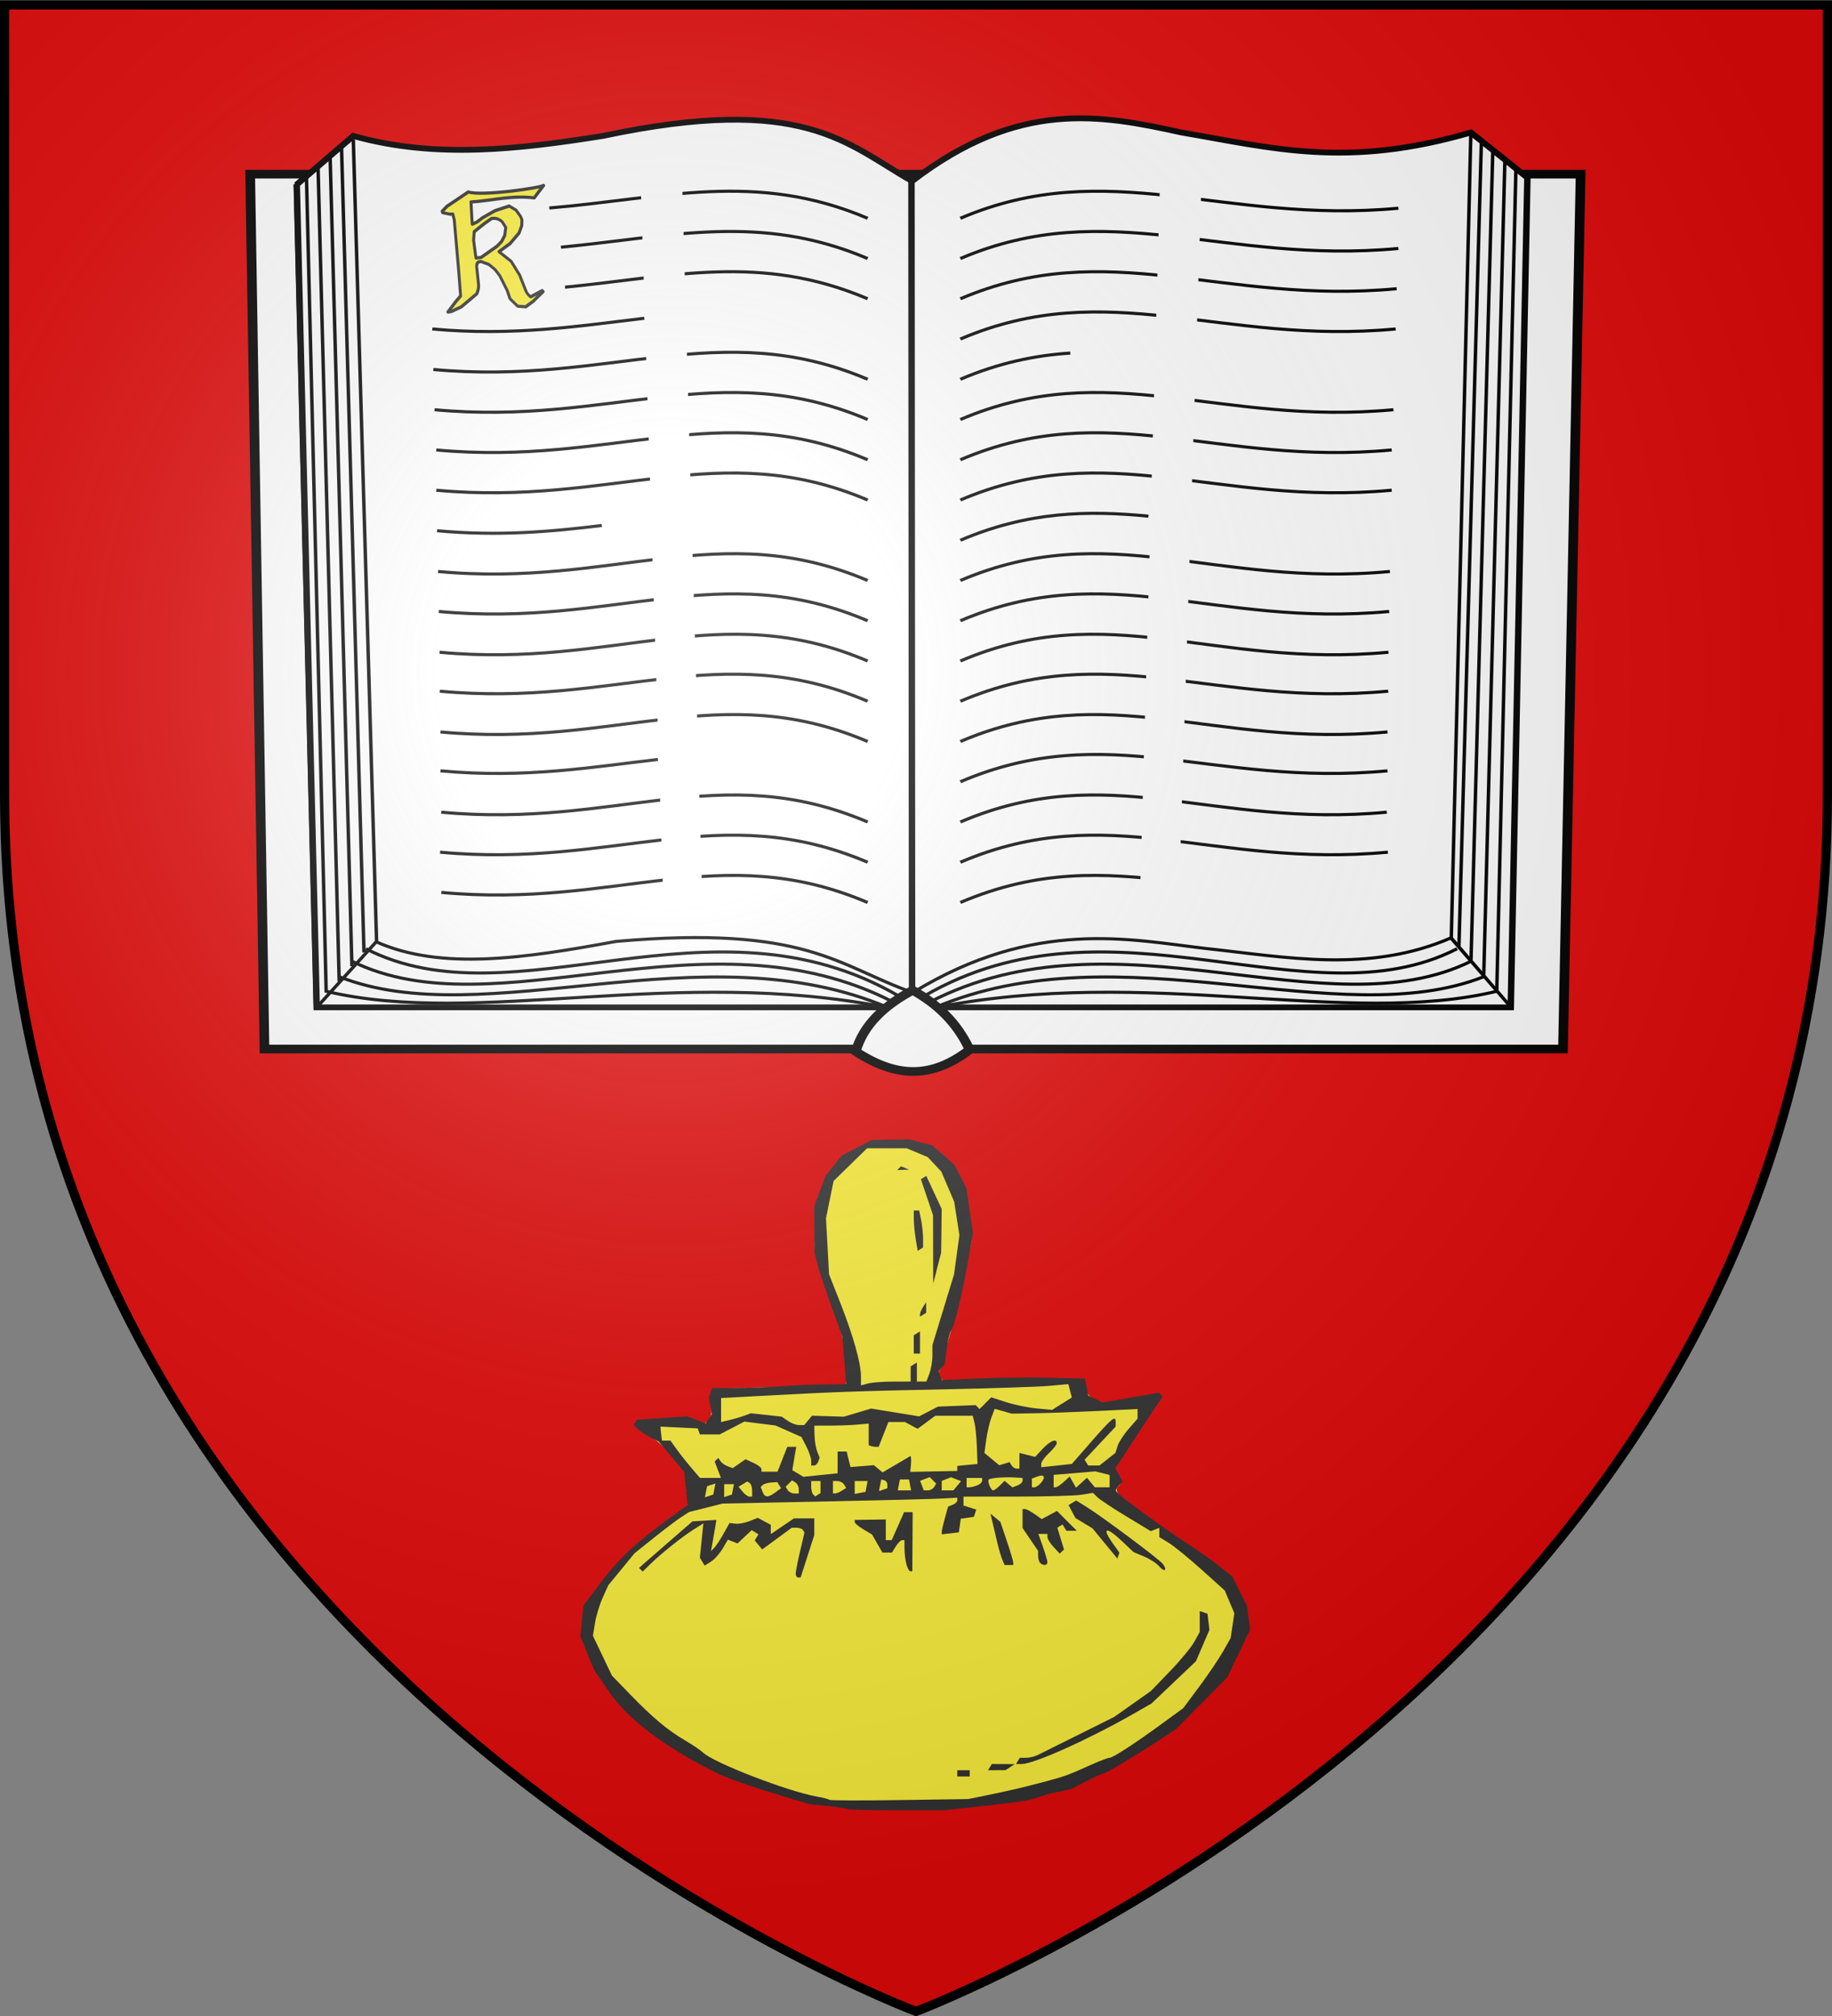 <?xml version="1.0" encoding="UTF-8" standalone="no"?>
<svg
   xmlns:dc="http://purl.org/dc/elements/1.1/"
   xmlns:cc="http://creativecommons.org/ns#"
   xmlns:rdf="http://www.w3.org/1999/02/22-rdf-syntax-ns#"
   xmlns:svg="http://www.w3.org/2000/svg"
   xmlns="http://www.w3.org/2000/svg"
   xmlns:xlink="http://www.w3.org/1999/xlink"
   xmlns:sodipodi="http://sodipodi.sourceforge.net/DTD/sodipodi-0.dtd"
   xmlns:inkscape="http://www.inkscape.org/namespaces/inkscape"
   width="600"
   height="660"
   viewBox="-300 -300 600 660"
   id="svg2"
   version="1.1"
   inkscape:version="0.48.4 r9939"
   sodipodi:docname="Blason_ville_fr_Kirchheim (Bas-Rhin).svg">
  <rect x="-300" y="-300" width="600" height="660" fill="#808080" stroke="none"/>
  <sodipodi:namedview
     pagecolor="#ffffff"
     bordercolor="#666666"
     borderopacity="1"
     objecttolerance="10"
     gridtolerance="10"
     guidetolerance="10"
     inkscape:pageopacity="0"
     inkscape:pageshadow="2"
     inkscape:window-width="1360"
     inkscape:window-height="736"
     id="namedview27"
     showgrid="false"
     inkscape:snap-grids="true"
     inkscape:zoom="0.79090909"
     inkscape:cx="300"
     inkscape:cy="330"
     inkscape:window-x="1436"
     inkscape:window-y="-4"
     inkscape:window-maximized="1"
     inkscape:current-layer="layer3" />
  <defs
     id="defs4">
    <radialGradient
       id="Gradient1"
       gradientUnits="userSpaceOnUse"
       cx="-80"
       cy="-80"
       r="405">
      <stop
         style="stop-color:#fff;stop-opacity:0.31"
         offset="0"
         id="stop7" />
      <stop
         style="stop-color:#fff;stop-opacity:0.25"
         offset="0.19"
         id="stop9" />
      <stop
         style="stop-color:#6b6b6b;stop-opacity:0.125"
         offset="0.6"
         id="stop11" />
      <stop
         style="stop-color:#000;stop-opacity:0.125"
         offset="1"
         id="stop13" />
    </radialGradient>
    <clipPath
       id="shield_cut">
      <path
         id="shield"
         d="M-298.5,-298.5 h597 v258.5 C 298.5,246.2 0,358.39 0,358.39 0,358.39 -298.5,246.2 -298.5,-40z" />
    </clipPath>
  </defs>
  <g
     id="layer4"
     inkscape:label="Fond écu"
     inkscape:groupmode="layer"
     sodipodi:insensitive="true">
    <use
       xlink:href="#shield"
       id="use18"
       style="fill:#e20909"
       x="0"
       y="0"
       width="600"
       height="660" />
  </g>
  <g
     id="layer3"
     inkscape:label="Meubles"
     inkscape:groupmode="layer"
     sodipodi:insensitive="true">
    <g
       id="g4139"
       transform="matrix(1.268,0,0,1.137,788.449,-123.67)">
      <path
         inkscape:connector-curvature="0"
         d="m -793.779,-104.94 343.635,0 -4.551,251.91 -335.391,0 -3.693,-251.91 z"
         id="path5274"
         style="fill:#ffffff;fill-opacity:1;fill-rule:evenodd;stroke:#000000;stroke-width:2.499;stroke-linecap:butt;stroke-linejoin:miter;stroke-miterlimit:4.092;stroke-opacity:1;stroke-dasharray:none" />
      <path
         inkscape:connector-curvature="0"
         d="m -782.109,-101.992 5.154,236.916 308.413,0 4.295,-238.915 -14.604,-12.995 c -32.061,10.397 -50.95,4.528 -74.741,0 -20.9,-5.126 -41.962,-9.565 -69.586,13.995 -16.915,-10.691 -27.878,-25.279 -79.895,-12.995 -21.477,3.773 -42.954,6.709 -64.432,0 l -14.604,13.995 0,0 z"
         id="path5388"
         style="fill:#fec3ac;fill-opacity:1;fill-rule:evenodd;stroke:#000000;stroke-width:0.891;stroke-linecap:butt;stroke-linejoin:miter;stroke-miterlimit:4.092;stroke-opacity:1;stroke-dasharray:none;display:inline" />
      <path
         inkscape:connector-curvature="0"
         d="m -781.751,-101.941 5.154,236.916 308.413,0 4.295,-238.915 -14.604,-12.995 c -32.061,10.397 -50.95,4.528 -74.741,0 -20.9,-5.126 -41.962,-9.565 -69.586,13.995 -16.915,-10.691 -27.878,-25.279 -79.895,-12.995 -21.477,3.773 -42.954,6.709 -64.432,0 l -14.604,13.995 0,0 z"
         id="path5276"
         style="fill:#ffffff;stroke:#000000;stroke-width:1.666;stroke-linecap:butt;stroke-linejoin:miter;stroke-miterlimit:4.092;stroke-opacity:1;stroke-dasharray:none" />
      <path
         inkscape:connector-curvature="0"
         d="m -767.147,-114.936 6.014,230.918 -15.463,18.993 15.372,-18.876 c 16.778,8.336 38.362,4.746 61.946,-0.117 49.345,-4.798 57.217,7.11 76.66,14.739 31.481,-21.525 56.409,-15.204 75.399,-12.74 21.191,2.553 42.382,7.219 63.573,-2.999 l 15.473,19.887 -15.373,-19.876 5.054,-231.929"
         id="path5278"
         style="fill:none;stroke:#000000;stroke-width:0.891;stroke-linecap:butt;stroke-linejoin:miter;stroke-miterlimit:4.092;stroke-opacity:1;stroke-dasharray:none" />
      <path
         inkscape:connector-curvature="0"
         sodipodi:nodetypes="cc"
         d="m -622.82,129.976 -0.156,-233.468"
         id="path5280"
         style="fill:none;stroke:#000000;stroke-width:1.666;stroke-linecap:butt;stroke-linejoin:miter;stroke-miterlimit:4.092;stroke-opacity:1;stroke-dasharray:none" />
      <path
         style="fill:none;stroke:#000000;stroke-width:0.891;stroke-linecap:butt;stroke-linejoin:miter;stroke-miterlimit:4.092;stroke-opacity:1;stroke-dasharray:none"
         id="path5284"
         d="m -619.702,131.718 c 48.616,-31.524 99.222,8.363 137.658,-13.628"
         inkscape:connector-curvature="0" />
      <path
         style="fill:none;stroke:#000000;stroke-width:0.891;stroke-linecap:butt;stroke-linejoin:miter;stroke-miterlimit:4.092;stroke-opacity:1;stroke-dasharray:none"
         id="path5286"
         d="m -618.359,133.505 c 48.424,-27.949 102.486,8.81 139.962,-11.84"
         inkscape:connector-curvature="0" />
      <path
         style="fill:none;stroke:#000000;stroke-width:0.891;stroke-linecap:butt;stroke-linejoin:miter;stroke-miterlimit:4.092;stroke-opacity:1;stroke-dasharray:none"
         id="path5288"
         d="m -475.133,126.133 c -37.668,16.629 -93.842,-13.875 -141.882,8.936 55.046,-12.202 106.208,5.688 145.214,-4.727 l 4.947,-236.923"
         inkscape:connector-curvature="0" />
      <path
         style="fill:none;stroke:#000000;stroke-width:0.891;stroke-linecap:butt;stroke-linejoin:miter;stroke-miterlimit:4.092;stroke-opacity:1;stroke-dasharray:none"
         id="path5290"
         d="m -475.159,125.678 5.462,-234.789"
         inkscape:connector-curvature="0" />
      <path
         style="fill:none;stroke:#000000;stroke-width:0.891;stroke-linecap:butt;stroke-linejoin:miter;stroke-miterlimit:4.092;stroke-opacity:1;stroke-dasharray:none"
         id="path5292"
         d="m -478.447,121.333 5.63,-233.232"
         inkscape:connector-curvature="0" />
      <path
         style="fill:none;stroke:#000000;stroke-width:0.891;stroke-linecap:butt;stroke-linejoin:miter;stroke-miterlimit:4.092;stroke-opacity:1;stroke-dasharray:none"
         id="path5294"
         d="m -481.569,117.376 5.797,-231.74"
         inkscape:connector-curvature="0" />
      <path
         style="fill:none;stroke:#000000;stroke-width:0.891;stroke-linecap:butt;stroke-linejoin:miter;stroke-miterlimit:4.092;stroke-opacity:1;stroke-dasharray:none"
         id="path5296"
         d="m -626.248,131.718 c -48.616,-31.524 -99.222,8.363 -137.658,-13.628"
         inkscape:connector-curvature="0" />
      <path
         style="fill:none;stroke:#000000;stroke-width:0.891;stroke-linecap:butt;stroke-linejoin:miter;stroke-miterlimit:4.092;stroke-opacity:1;stroke-dasharray:none"
         id="path5298"
         d="m -627.592,133.505 c -48.424,-27.949 -102.486,8.81 -139.962,-11.84"
         inkscape:connector-curvature="0" />
      <path
         style="fill:none;stroke:#000000;stroke-width:0.891;stroke-linecap:butt;stroke-linejoin:miter;stroke-miterlimit:4.092;stroke-opacity:1;stroke-dasharray:none"
         id="path5300"
         d="m -770.817,126.133 c 37.668,16.629 93.842,-13.875 141.882,8.936 -55.046,-12.202 -106.208,5.688 -145.214,-4.727 l -5.097,-234.711"
         inkscape:connector-curvature="0" />
      <path
         style="fill:none;stroke:#000000;stroke-width:0.891;stroke-linecap:butt;stroke-linejoin:miter;stroke-miterlimit:4.092;stroke-opacity:1;stroke-dasharray:none"
         id="path5302"
         d="m -770.792,127.456 -5.462,-234.789"
         inkscape:connector-curvature="0" />
      <path
         style="fill:none;stroke:#000000;stroke-width:0.891;stroke-linecap:butt;stroke-linejoin:miter;stroke-miterlimit:4.092;stroke-opacity:1;stroke-dasharray:none"
         id="path5304"
         d="m -767.503,123.111 -5.63,-233.232"
         inkscape:connector-curvature="0" />
      <path
         style="fill:none;stroke:#000000;stroke-width:0.891;stroke-linecap:butt;stroke-linejoin:miter;stroke-miterlimit:4.092;stroke-opacity:1;stroke-dasharray:none"
         id="path5306"
         d="m -764.382,119.155 -5.797,-231.74"
         inkscape:connector-curvature="0" />
      <path
         sodipodi:nodetypes="cc"
         style="fill:none;stroke:#000000;stroke-width:0.891;stroke-linecap:butt;stroke-linejoin:miter;stroke-miterlimit:4.092;stroke-opacity:1;stroke-dasharray:none"
         id="path5308"
         d="m -716.519,-95.196 c 29.497,-2.74 53.33,-10.766 82.22,2.967"
         inkscape:connector-curvature="0" />
      <path
         style="fill:none;stroke:#000000;stroke-width:0.891;stroke-linecap:butt;stroke-linejoin:miter;stroke-miterlimit:4.092;stroke-opacity:1;stroke-dasharray:none"
         id="path5310"
         d="m -744.405,101.876 c 45.462,4.707 71.827,-15.297 110.106,2.899"
         inkscape:connector-curvature="0" />
      <path
         sodipodi:nodetypes="cc"
         style="fill:none;stroke:#000000;stroke-width:0.891;stroke-linecap:butt;stroke-linejoin:miter;stroke-miterlimit:4.092;stroke-opacity:1;stroke-dasharray:none"
         id="path5312"
         d="m -746.732,-60.363 c 20.953,2.169 38.343,-0.91 54.752,-3.08"
         inkscape:connector-curvature="0" />
      <path
         style="fill:none;stroke:#000000;stroke-width:0.891;stroke-linecap:butt;stroke-linejoin:miter;stroke-miterlimit:4.092;stroke-opacity:1;stroke-dasharray:none"
         id="path5318"
         d="m -746.475,-48.7 c 45.462,4.707 73.897,-15.372 112.177,2.825"
         inkscape:connector-curvature="0" />
      <path
         style="fill:none;stroke:#000000;stroke-width:0.891;stroke-linecap:butt;stroke-linejoin:miter;stroke-miterlimit:4.092;stroke-opacity:1;stroke-dasharray:none"
         id="path5320"
         d="m -746.153,-37.111 c 45.462,4.707 73.576,-15.372 111.855,2.825"
         inkscape:connector-curvature="0" />
      <path
         style="fill:none;stroke:#000000;stroke-width:0.891;stroke-linecap:butt;stroke-linejoin:miter;stroke-miterlimit:4.092;stroke-opacity:1;stroke-dasharray:none"
         id="path5322"
         d="m -744.797,43.933 c 45.462,4.707 72.219,-15.297 110.499,2.899"
         inkscape:connector-curvature="0" />
      <path
         style="fill:none;stroke:#000000;stroke-width:0.891;stroke-linecap:butt;stroke-linejoin:miter;stroke-miterlimit:4.092;stroke-opacity:1;stroke-dasharray:none"
         id="path5324"
         d="m -744.618,55.671 c 45.462,4.707 72.041,-15.446 110.32,2.75"
         inkscape:connector-curvature="0" />
      <path
         sodipodi:nodetypes="cc"
         style="fill:none;stroke:#000000;stroke-width:0.891;stroke-linecap:butt;stroke-linejoin:miter;stroke-miterlimit:4.092;stroke-opacity:1;stroke-dasharray:none"
         id="path5326"
         d="m -744.626,66.869 c 21.982,2.276 39.551,-1.169 56.163,-3.278"
         inkscape:connector-curvature="0" />
      <path
         style="fill:none;stroke:#000000;stroke-width:0.891;stroke-linecap:butt;stroke-linejoin:miter;stroke-miterlimit:4.092;stroke-opacity:1;stroke-dasharray:none"
         id="path5328"
         d="m -744.433,78.773 c 45.462,4.707 71.855,-15.372 110.135,2.825"
         inkscape:connector-curvature="0" />
      <path
         style="fill:none;stroke:#000000;stroke-width:0.891;stroke-linecap:butt;stroke-linejoin:miter;stroke-miterlimit:4.092;stroke-opacity:1;stroke-dasharray:none"
         id="path5330"
         d="m -744.726,90.287 c 45.462,4.707 72.148,-15.297 110.428,2.899"
         inkscape:connector-curvature="0" />
      <path
         style="fill:none;stroke:#000000;stroke-width:0.891;stroke-linecap:butt;stroke-linejoin:miter;stroke-miterlimit:4.092;stroke-opacity:1;stroke-dasharray:none"
         id="path5332"
         d="m -745.703,-25.523 c 45.462,4.707 73.126,-15.372 111.405,2.825"
         inkscape:connector-curvature="0" />
      <path
         style="fill:none;stroke:#000000;stroke-width:0.891;stroke-linecap:butt;stroke-linejoin:miter;stroke-miterlimit:4.092;stroke-opacity:1;stroke-dasharray:none"
         id="path5334"
         d="m -745.703,-13.934 c 45.462,4.707 73.126,-15.372 111.405,2.825"
         inkscape:connector-curvature="0" />
      <path
         style="fill:none;stroke:#000000;stroke-width:0.891;stroke-linecap:butt;stroke-linejoin:miter;stroke-miterlimit:4.092;stroke-opacity:1;stroke-dasharray:none"
         id="path5336"
         d="m -745.511,-2.271 c 15.992,1.656 29.759,0.235 42.552,-1.51"
         inkscape:connector-curvature="0" />
      <path
         style="fill:none;stroke:#000000;stroke-width:0.891;stroke-linecap:butt;stroke-linejoin:miter;stroke-miterlimit:4.092;stroke-opacity:1;stroke-dasharray:none"
         id="path5338"
         d="m -745.254,9.467 c 45.462,4.707 72.676,-15.596 110.955,2.6"
         inkscape:connector-curvature="0" />
      <path
         style="fill:none;stroke:#000000;stroke-width:0.891;stroke-linecap:butt;stroke-linejoin:miter;stroke-miterlimit:4.092;stroke-opacity:1;stroke-dasharray:none"
         id="path5340"
         d="m -745.061,20.981 c 45.462,4.707 72.483,-15.521 110.762,2.675"
         inkscape:connector-curvature="0" />
      <path
         style="fill:none;stroke:#000000;stroke-width:0.891;stroke-linecap:butt;stroke-linejoin:miter;stroke-miterlimit:4.092;stroke-opacity:1;stroke-dasharray:none"
         id="path5342"
         d="m -744.868,32.719 c 45.462,4.707 72.29,-15.671 110.57,2.525"
         inkscape:connector-curvature="0" />
      <path
         sodipodi:nodetypes="cc"
         style="fill:none;stroke:#000000;stroke-width:0.891;stroke-linecap:butt;stroke-linejoin:miter;stroke-miterlimit:4.092;stroke-opacity:1;stroke-dasharray:none"
         id="path5729"
         d="m -712.457,-72.392 c 27.686,-3.005 50.484,-9.815 78.159,3.34"
         inkscape:connector-curvature="0" />
      <path
         sodipodi:nodetypes="cc"
         style="fill:none;stroke:#000000;stroke-width:0.891;stroke-linecap:butt;stroke-linejoin:miter;stroke-miterlimit:4.092;stroke-opacity:1;stroke-dasharray:none"
         id="path5731"
         d="m -713.511,-83.906 c 28.126,-2.965 51.311,-9.997 79.213,3.266"
         inkscape:connector-curvature="0" />
      <path
         style="fill:none;stroke:#000000;stroke-width:0.891;stroke-linecap:butt;stroke-linejoin:miter;stroke-miterlimit:4.092;stroke-opacity:1;stroke-dasharray:none"
         id="path5733"
         d="m -497.206,-95.128 c -45.462,4.707 -74.861,-15.297 -113.141,2.899"
         inkscape:connector-curvature="0" />
      <path
         style="fill:none;stroke:#000000;stroke-width:0.891;stroke-linecap:butt;stroke-linejoin:miter;stroke-miterlimit:4.092;stroke-opacity:1;stroke-dasharray:none"
         id="path5350"
         d="m -555.247,98.622 c -18.082,-2.418 -34.938,-3.431 -55.099,6.153"
         inkscape:connector-curvature="0" />
      <path
         style="fill:none;stroke:#000000;stroke-width:0.891;stroke-linecap:butt;stroke-linejoin:miter;stroke-miterlimit:4.092;stroke-opacity:1;stroke-dasharray:none"
         id="path5352"
         d="m -497.913,-60.363 c -45.462,4.707 -74.154,-15.297 -112.434,2.899"
         inkscape:connector-curvature="0" />
      <path
         style="fill:none;stroke:#000000;stroke-width:0.891;stroke-linecap:butt;stroke-linejoin:miter;stroke-miterlimit:4.092;stroke-opacity:1;stroke-dasharray:none"
         id="path5358"
         d="m -581.951,-53.419 c -9.114,0.659 -18.421,2.802 -28.396,7.544"
         inkscape:connector-curvature="0" />
      <path
         style="fill:none;stroke:#000000;stroke-width:0.891;stroke-linecap:butt;stroke-linejoin:miter;stroke-miterlimit:4.092;stroke-opacity:1;stroke-dasharray:none"
         id="path5360"
         d="m -498.492,-37.111 c -45.462,4.707 -73.576,-15.372 -111.855,2.825"
         inkscape:connector-curvature="0" />
      <path
         style="fill:none;stroke:#000000;stroke-width:0.891;stroke-linecap:butt;stroke-linejoin:miter;stroke-miterlimit:4.092;stroke-opacity:1;stroke-dasharray:none"
         id="path5362"
         d="m -499.848,43.933 c -45.462,4.707 -72.219,-15.297 -110.499,2.899"
         inkscape:connector-curvature="0" />
      <path
         style="fill:none;stroke:#000000;stroke-width:0.891;stroke-linecap:butt;stroke-linejoin:miter;stroke-miterlimit:4.092;stroke-opacity:1;stroke-dasharray:none"
         id="path5364"
         d="m -500.027,55.671 c -45.462,4.707 -72.041,-15.446 -110.32,2.75"
         inkscape:connector-curvature="0" />
      <path
         style="fill:none;stroke:#000000;stroke-width:0.891;stroke-linecap:butt;stroke-linejoin:miter;stroke-miterlimit:4.092;stroke-opacity:1;stroke-dasharray:none"
         id="path5366"
         d="m -500.019,66.869 c -45.462,4.707 -72.048,-15.056 -110.327,3.14"
         inkscape:connector-curvature="0" />
      <path
         style="fill:none;stroke:#000000;stroke-width:0.891;stroke-linecap:butt;stroke-linejoin:miter;stroke-miterlimit:4.092;stroke-opacity:1;stroke-dasharray:none"
         id="path5368"
         d="m -500.212,78.773 c -45.462,4.707 -71.855,-15.372 -110.135,2.825"
         inkscape:connector-curvature="0" />
      <path
         style="fill:none;stroke:#000000;stroke-width:0.891;stroke-linecap:butt;stroke-linejoin:miter;stroke-miterlimit:4.092;stroke-opacity:1;stroke-dasharray:none"
         id="path5370"
         d="m -499.919,90.287 c -45.462,4.707 -72.148,-15.297 -110.428,2.899"
         inkscape:connector-curvature="0" />
      <path
         style="fill:none;stroke:#000000;stroke-width:0.891;stroke-linecap:butt;stroke-linejoin:miter;stroke-miterlimit:4.092;stroke-opacity:1;stroke-dasharray:none"
         id="path5372"
         d="m -498.942,-25.523 c -45.462,4.707 -73.126,-15.372 -111.405,2.825"
         inkscape:connector-curvature="0" />
      <path
         style="fill:none;stroke:#000000;stroke-width:0.891;stroke-linecap:butt;stroke-linejoin:miter;stroke-miterlimit:4.092;stroke-opacity:1;stroke-dasharray:none"
         id="path5374"
         d="m -498.942,-13.934 c -45.462,4.707 -73.126,-15.372 -111.405,2.825"
         inkscape:connector-curvature="0" />
      <path
         sodipodi:nodetypes="cc"
         style="fill:none;stroke:#000000;stroke-width:0.891;stroke-linecap:butt;stroke-linejoin:miter;stroke-miterlimit:4.092;stroke-opacity:1;stroke-dasharray:none"
         id="path5376"
         d="m -561.768,-6.461 c -15.771,-1.684 -31.04,-1.398 -48.579,6.939"
         inkscape:connector-curvature="0" />
      <path
         style="fill:none;stroke:#000000;stroke-width:0.891;stroke-linecap:butt;stroke-linejoin:miter;stroke-miterlimit:4.092;stroke-opacity:1;stroke-dasharray:none"
         id="path5378"
         d="m -499.392,9.467 c -45.462,4.707 -72.676,-15.596 -110.955,2.6"
         inkscape:connector-curvature="0" />
      <path
         style="fill:none;stroke:#000000;stroke-width:0.891;stroke-linecap:butt;stroke-linejoin:miter;stroke-miterlimit:4.092;stroke-opacity:1;stroke-dasharray:none"
         id="path5380"
         d="m -499.584,20.981 c -45.462,4.707 -72.483,-15.521 -110.762,2.675"
         inkscape:connector-curvature="0" />
      <path
         style="fill:none;stroke:#000000;stroke-width:0.891;stroke-linecap:butt;stroke-linejoin:miter;stroke-miterlimit:4.092;stroke-opacity:1;stroke-dasharray:none"
         id="path5382"
         d="m -499.777,32.719 c -45.462,4.707 -72.29,-15.671 -110.57,2.525"
         inkscape:connector-curvature="0" />
      <path
         style="fill:none;stroke:#000000;stroke-width:0.891;stroke-linecap:butt;stroke-linejoin:miter;stroke-miterlimit:4.092;stroke-opacity:1;stroke-dasharray:none"
         id="path5384"
         d="m -497.656,-71.951 c -45.462,4.707 -74.411,-15.297 -112.691,2.899"
         inkscape:connector-curvature="0" />
      <path
         style="fill:none;stroke:#000000;stroke-width:0.891;stroke-linecap:butt;stroke-linejoin:miter;stroke-miterlimit:4.092;stroke-opacity:1;stroke-dasharray:none"
         id="path5386"
         d="m -497.206,-83.54 c -45.462,4.707 -74.861,-15.297 -113.141,2.899"
         inkscape:connector-curvature="0" />
      <path
         inkscape:connector-curvature="0"
         id="path5390"
         d="m -627.74,134.293 c 0.049,-0.043 0.364,-0.297 0.599,-0.481 1.255,-0.986 2.762,-2.025 4.243,-2.927 l 0.23,-0.14 0.145,0.092 c 1.218,0.769 2.588,1.75 3.727,2.67 0.255,0.206 0.753,0.621 0.897,0.748 l 0.062,0.054 -4.96,0 c -4.8,0 -4.96,-5.2e-4 -4.943,-0.016 l 0,0 z"
         style="fill:#fec3ac;fill-opacity:1;fill-rule:nonzero;stroke:#000000;stroke-width:0.891;stroke-linecap:round;stroke-linejoin:bevel;stroke-miterlimit:4;stroke-opacity:1;stroke-dasharray:none;stroke-dashoffset:0" />
      <path
         inkscape:connector-curvature="0"
         sodipodi:nodetypes="cccc"
         d="m -622.662,130.05 c -7.272,4.342 -12.69,9.882 -14.706,17.622 10.619,7.742 19.735,7.778 29.411,-0.511 -3.297,-7.945 -8.488,-13.245 -14.706,-17.112 z"
         id="path5282"
         style="fill:#ffffff;fill-opacity:1;fill-rule:evenodd;stroke:#000000;stroke-width:2.499;stroke-linecap:butt;stroke-linejoin:miter;stroke-miterlimit:4.092;stroke-opacity:1;stroke-dasharray:none" />
      <path
         sodipodi:nodetypes="ccccc"
         inkscape:connector-curvature="0"
         id="rect4134"
         d="m -693.049,-106.829 10.732,0 5.366,213.293 -10.061,0 z"
         style="fill:#ffffff;fill-opacity:1;stroke:none" />
      <use
         height="660"
         width="600"
         transform="matrix(-1,0,0,1,-1240.996,0)"
         id="use4137"
         xlink:href="#rect4134"
         y="0"
         x="0" />
    </g>
    <g
       transform="matrix(1.061,0,0.123,1.143,501.142,-462.351)"
       style="font-size:40px;font-style:normal;font-variant:normal;font-weight:normal;font-stretch:normal;line-height:125%;letter-spacing:0px;word-spacing:0px;fill:#fcef3c;fill-opacity:1;stroke:#313131;stroke-width:0.908;font-family:Onciale PhF;-inkscape-font-specification:Onciale PhF"
       id="flowRoot3303">
      <path
         d="m -633.362,197.019 c 4.102,1.291 22.886,-1.252 23.48,-1.888 l -3.346,3.588 c -6.837,-0.807 -13.09,0.782 -19.636,1.173 l -0.371,6.367 1.621,-0.664 1.777,-1.172 4.082,-2.031 4.551,-1.348 1.992,1.191 1.172,1.797 0.312,0.938 -0.254,1.68 -1.074,2.129 -3.125,3.027 -3.691,2.324 3.438,2.754 2.168,3.965 1.367,4.414 c 0.195,0.664 0.625,1.263 1.289,1.797 l 3.809,-1.797 0.234,0.273 -3.34,2.754 -2.539,1.621 -2.48,-0.176 -2.109,-2.129 -0.605,-2.402 -1.777,-4.18 -1.289,-1.797 -1.719,-1.445 -2.285,-0.82 c -0.951,-0.039 -1.465,0.443 -1.543,1.445 l -0.019,5.352 c -0.091,0.807 -0.371,1.615 -0.84,2.422 l -5.254,3.77 -2.168,0.879 c -0.599,0.339 -1.309,0.54 -2.129,0.605 l 2.793,-3.008 1.68,-1.621 0.234,-6.953 0.332,-14.805 -0.254,-1.719 -0.801,0.078 -2.305,-0.449 -0.098,-0.391 1.68,-1.445 z m 6.28,7.619 -2.48,1.504 -3.301,2.266 -0.469,2.422 0.137,5.098 1.582,-0.137 5.332,-3.242 1.543,-1.328 1.172,-1.738 0.586,-2.305 -0.898,-1.582 c -0.846,-0.846 -1.914,-1.165 -3.203,-0.957 z"
         id="path4619"
         inkscape:connector-curvature="0"
         sodipodi:nodetypes="csccccccccccccccccccccccccccccccccccccccccccccccccccccccccc"
         style="stroke-width:0.908;stroke-linejoin:round;stroke-miterlimit:4;stroke-dasharray:none" />
    </g>
    <g
       id="g4366"
       transform="matrix(1.018,0,0,1.018,594.41,29.601)">
      <path
         sodipodi:nodetypes="cccccccccccccccccccccccccccccccccccccccccccc"
         transform="translate(-300,-300)"
         inkscape:connector-curvature="0"
         id="path4364"
         d="m -290.716,343.162 c 5.347,-0.004 11.268,0.222 15.181,4.415 5.921,4.359 8.342,11.753 8.789,18.836 0.697,4.086 1.34,8.17 -0.063,12.19 -1.848,10.201 -4.302,20.276 -7.122,30.238 -0.393,2.952 -0.852,5.936 -2.587,8.413 -0.409,1.868 1.394,3.754 3.347,2.933 13.571,-0.665 27.206,-0.939 40.785,-0.342 3.188,-0.797 3.008,1.942 3.533,4.183 0.959,1.993 3.619,2.93 5.551,3.344 5.867,-0.74 11.739,-2.532 17.629,-2.588 0.965,0.827 -0.934,2.422 -1.151,3.339 -4.186,6.952 -9.166,13.584 -13.107,20.582 0.939,1.996 3.279,3.995 0.874,5.691 -1.221,2.322 2.346,3.503 3.497,4.92 10.31,8.363 21.997,14.864 32.177,23.359 2.87,3.952 5.346,8.446 6.24,13.28 0.531,2.845 0.609,5.628 -1.219,8.049 -2.814,5.116 -4.338,11.13 -9.047,14.924 -6.325,6.579 -12.386,13.667 -20.503,18.053 -7.651,5.126 -15.644,9.555 -24.054,13.248 -4.764,2.221 -10.23,2.984 -15.302,4.341 -14.471,2.682 -29.196,3.82 -43.908,3.359 -11.992,0.079 -24.165,-0.286 -35.571,-4.35 -12.335,-3.599 -24.484,-7.971 -35.168,-15.273 -12.322,-7.576 -23.158,-18.307 -28.22,-32.094 -2.677,-4.023 -0.689,-8.772 -0.651,-13.217 8.486,-12.849 20.18,-23.254 32.73,-31.997 2.047,-1.442 -0.079,-4.531 0.28,-6.654 -0.304,-2.6 0.035,-5.49 -2.413,-7.184 -3.339,-4.176 -6.99,-8.213 -11.822,-10.638 -0.854,-0.572 -3.316,-2.139 -1.601,-3.083 5.049,-1.084 10.425,-1.229 15.622,-1.275 2.343,-0.086 4.868,2.461 6.903,1.45 2.95,-2.901 -0.067,-7.406 1.782,-10.772 14.254,-0.385 28.507,-0.8 42.759,-1.23 0.763,-2.79 -0.386,-6.223 -0.359,-9.258 0.049,-7.444 -3.583,-14.12 -5.615,-21.129 -1.576,-5.495 -4.664,-10.74 -3.867,-16.626 0.224,-5.102 -0.898,-10.448 1.704,-15.118 2.249,-5.956 6.017,-11.833 12.218,-14.151 2.695,-1.728 5.523,-2.879 8.767,-2.24 0.993,0.024 1.987,0.049 2.98,0.073 z"
         style="fill:#fcef3c;fill-opacity:1;stroke:none" />
      <g
         transform="translate(-12.073,0)"
         id="g4357">
        <g
           id="g4351"
           transform="translate(114.775,14.228)">
          <path
             style="fill:#313131;stroke:none"
             d="m -708.471,243.814 c -0.192,-0.19 -3.049,-0.626 -6.349,-0.97 l -6,-0.624 -8,-2.391 c -9.061,-2.708 -18.295,-5.887 -21.105,-7.266 -17.802,-8.735 -29.962,-18.01 -36.168,-27.589 -1.49,-2.299 -2.965,-4.405 -3.28,-4.68 -0.314,-0.275 -1.612,-3.097 -2.884,-6.272 l -2.313,-5.772 0.474,-4.937 0.474,-4.937 4.343,-5.79 c 7.459,-9.946 12.274,-14.408 26.834,-24.867 l 2.375,-1.706 -0.551,-5.342 -0.551,-5.342 -4.1,-4.862 -4.1,-4.862 -2.724,-1.405 c -1.498,-0.773 -3.316,-1.964 -4.038,-2.648 l -1.314,-1.242 0.533,-0.863 0.533,-0.863 8.048,-0.552 8.048,-0.552 3.028,1.143 3.028,1.143 0.982,-1.486 0.982,-1.486 -0.5,-2.739 -0.5,-2.739 0.563,-1.467 0.563,-1.467 7.66,-0.026 c 4.213,-0.015 10.585,-0.25 14.16,-0.523 3.575,-0.273 9.824,-0.549 13.886,-0.612 l 7.386,-0.115 -0.64,-7.67 -0.64,-7.67 -3.593,-9.986 c -1.976,-5.492 -3.989,-11.561 -4.472,-13.486 l -0.88,-3.5 -0.023,-7.5 -0.023,-7.5 1.854,-4.881 1.854,-4.881 2.575,-3.227 2.575,-3.227 4.82,-2.488 4.82,-2.488 6,-0.105 6,-0.105 3.763,0.994 3.763,0.994 3.546,3.113 3.546,3.113 1.938,3.799 1.938,3.799 1.023,7.21 1.023,7.21 -1.614,9.085 c -1.948,10.966 -4.324,20.722 -5.377,22.085 -0.425,0.55 -1.06,3.205 -1.412,5.899 l -0.639,4.899 -1.016,1.224 -1.016,1.224 0.526,1.377 0.526,1.377 11.741,-0.5 c 6.458,-0.275 16.818,-0.373 23.023,-0.218 l 11.281,0.282 0.546,2.731 0.546,2.731 2.308,1.089 2.308,1.089 9.081,-1.552 9.081,-1.552 0.59,0.59 0.59,0.59 -2.941,4.36 c -1.618,2.398 -5.042,7.607 -7.611,11.575 l -4.67,7.215 1.146,2.142 1.146,2.142 -1.093,1.093 c -0.601,0.601 -1.093,1.41 -1.093,1.798 0,0.802 14.496,11.486 23.5,17.321 3.3,2.138 7.803,5.333 10.007,7.098 l 4.007,3.211 2.348,4.701 2.348,4.701 0.514,3.831 0.514,3.831 -3.678,7.646 -3.678,7.646 -8.19,8.291 -8.19,8.291 -4.395,2.913 c -7.128,4.725 -18.223,11.413 -18.941,11.417 -0.366,0.002 -2.915,1.148 -5.665,2.547 l -5,2.543 -4.5,0.979 c -2.475,0.539 -5.175,1.255 -6,1.592 -2.698,1.102 -6.036,1.604 -22,3.307 l -8.5,0.907 -15.151,-0.007 c -8.333,-0.004 -15.308,-0.162 -15.5,-0.352 z m 44.151,-4.368 c 7.657,-1.556 12.529,-2.698 19.5,-4.567 6.289,-1.687 7.063,-1.971 14.777,-5.438 2.627,-1.18 5.192,-2.146 5.7,-2.146 1.098,0 8.011,-4.501 17.124,-11.151 l 6.6,-4.816 5.176,-6.961 c 2.847,-3.828 6.278,-8.898 7.624,-11.266 l 2.448,-4.306 0.591,-4 0.591,-4 -1.54,-3.656 -1.54,-3.656 -7.499,-6.738 c -4.124,-3.706 -8.861,-7.566 -10.526,-8.579 l -3.027,-1.841 0,-1.483 0,-1.483 -1.37,0.526 -1.37,0.526 -7.88,-4.764 c -4.334,-2.62 -8.521,-5.392 -9.304,-6.16 l -1.424,-1.395 -3.576,0.592 c -1.967,0.325 -11.338,0.597 -20.826,0.603 l -17.25,0.011 0,1.433 0,1.433 2.055,0.652 2.055,0.652 -0.383,1.165 -0.383,1.165 -2.11,0.311 -2.11,0.311 -0.311,2.188 -0.311,2.189 -2.75,0.316 -2.75,0.316 0.006,-0.816 c 0.003,-0.449 0.462,-2.459 1.02,-4.467 l 1.014,-3.651 1.48,-0.568 c 0.814,-0.312 1.48,-0.954 1.48,-1.426 l 0,-0.858 -4.75,0.27 c -2.612,0.148 -19.6,0.574 -37.75,0.946 l -33,0.676 -5.403,1.366 -5.403,1.366 -2.597,1.694 c -1.429,0.932 -5.37,3.912 -8.759,6.623 l -6.161,4.929 -4.225,5.142 -4.225,5.142 -1.819,4.042 c -1,2.223 -2.113,5.882 -2.472,8.13 l -0.654,4.087 3.056,6.404 3.056,6.404 5.802,5.985 c 7.347,7.578 12.067,11.534 17.699,14.835 2.454,1.438 5.056,3.192 5.782,3.897 3.401,3.303 27.345,12.553 36.79,14.212 1.908,0.335 3.652,0.792 3.875,1.015 0.223,0.223 10.362,0.26 22.53,0.082 l 22.125,-0.324 5.5,-1.118 z m -9,-7.151 0,-1 2,0 2,0 0,1 0,1 -2,0 -2,0 0,-1 z m 10.5,-2 0.618,-1 3.691,0.015 3.691,0.015 -1.5,0.969 -1.5,0.969 -2.809,0.015 -2.809,0.015 0.618,-1 z m 9,-2 0.618,-1 1.955,0 c 1.075,0 2.736,-0.38 3.691,-0.844 0.955,-0.464 6.911,-3.424 13.236,-6.576 l 11.5,-5.731 5.907,-4.174 5.907,-4.174 6.093,-6.314 c 3.351,-3.472 6.881,-7.74 7.843,-9.484 l 1.75,-3.171 0,-3.349 0,-3.349 1.25,0.41 1.25,0.41 0.309,2.6 0.309,2.6 -2.175,5.056 -2.175,5.056 -7.144,6.786 -7.144,6.786 -5.99,3.423 c -14.269,8.153 -31.904,16.056 -35.799,16.045 l -1.809,-0.005 0.618,-1 z m -71.484,-60.25 c 0.009,-0.688 0.648,-3.938 1.421,-7.224 l 1.405,-5.974 -0.48,-0.776 c -0.264,-0.427 -1.18,-0.776 -2.037,-0.776 l -1.557,0 -4.764,3.497 -4.764,3.497 -1.206,-1.453 -1.206,-1.453 0.602,-0.975 0.602,-0.975 -1.09,-0.674 -1.09,-0.674 -2.271,2.133 -2.271,2.133 -1.558,-0.598 -1.558,-0.598 -1.714,2.902 c -0.943,1.596 -2.622,3.469 -3.732,4.162 l -2.018,1.26 -0.777,-1.257 -0.777,-1.257 0.571,-5.535 0.571,-5.535 -3.245,2.054 c -3.707,2.347 -10.459,7.754 -13.93,11.156 l -2.358,2.311 -0.584,-0.584 -0.584,-0.584 1.44,-1.288 c 0.792,-0.708 4.659,-4.08 8.592,-7.492 l 7.152,-6.204 3.848,-0.234 3.848,-0.234 -0.321,2 c -0.176,1.1 -0.566,3.35 -0.866,5 l -0.546,3 1.024,-1 c 0.563,-0.55 1.905,-2.575 2.981,-4.5 l 1.956,-3.5 1.886,0.221 c 1.037,0.122 3.082,-0.253 4.545,-0.834 l 2.659,-1.055 2.091,1.119 2.091,1.119 0,1.501 0,1.501 3.732,-2.536 3.732,-2.536 3.268,0 3.268,0 0,2.679 0,2.679 -2.197,6.821 -2.197,6.821 -0.803,0 c -0.442,0 -0.796,-0.562 -0.788,-1.25 z m 35.615,-3 c -0.332,-1.238 -0.609,-3.487 -0.617,-5 l -0.014,-2.75 -0.759,0 c -0.418,0 -1.322,0.9 -2.008,2 l -1.249,2 -1.538,0 -1.538,0 -1.672,-2.914 -1.672,-2.914 -2.781,-1.643 c -1.53,-0.904 -2.781,-1.955 -2.781,-2.336 l 7e-4,-0.693 4.999,-0.073 4.999,-0.073 0,3.323 0,3.323 0.953,0 0.953,0 1.991,-4.5 1.991,-4.5 1.38,0 1.38,0 -0.056,9.5 -0.056,9.5 -0.651,0 c -0.358,0 -0.922,-1.012 -1.254,-2.25 z m 81.262,0.619 c -0.766,-0.923 -2.92,-2.318 -4.788,-3.098 l -3.395,-1.419 -3.605,-3.417 c -5.235,-4.963 -6.793,-4.615 -3.026,0.676 l 2.078,2.919 -0.328,0.946 -0.328,0.946 -4,-4.856 -4,-4.856 -2.743,-1.657 -2.743,-1.657 -1.11,-2.075 -1.11,-2.075 1.216,-0.752 1.216,-0.752 3.432,2.129 c 5.062,3.14 23.038,16.557 24.428,18.232 0.66,0.795 0.974,1.67 0.699,1.945 -0.275,0.275 -1.127,-0.256 -1.893,-1.179 z m -50.411,-2.119 c -0.403,-0.963 -1.106,-3.325 -1.562,-5.25 -0.456,-1.925 -1.148,-4.85 -1.536,-6.5 l -0.706,-3 1.591,1.314 1.591,1.314 2.07,6.13 c 1.139,3.371 2.07,6.493 2.07,6.936 l 0,0.806 -1.393,0 -1.393,0 -0.732,-1.75 z m 12.185,1.083 c -0.367,-0.367 -0.667,-1.387 -0.667,-2.268 l 0,-1.601 -2.5,-3.679 -2.5,-3.679 0,-3.053 0,-3.053 0.777,0 c 0.428,0 1.819,0.729 3.091,1.62 l 2.313,1.62 2.449,-1.311 2.449,-1.311 3.191,3.191 3.191,3.191 -1.672,0 -1.672,0 -0.628,-1.016 -0.628,-1.016 -0.837,0.517 -0.837,0.517 1.074,3.498 1.074,3.498 -0.678,0.678 -0.678,0.678 -1.989,-2.135 c -1.094,-1.174 -1.989,-2.604 -1.989,-3.177 l 0,-1.042 -1.456,0 -1.456,0 1.456,4.126 c 0.801,2.269 1.456,4.519 1.456,5 0,1.033 -1.385,1.156 -2.333,0.208 z m -104.821,-23.781 0.346,-1.782 -1.346,0.448 -1.345,0.448 -0.345,1.782 -0.346,1.782 1.346,-0.448 1.345,-0.448 0.345,-1.782 z m 5.978,0.115 0.323,-1.667 -1.573,0 -1.573,0 0,2.083 0,2.083 1.25,-0.416 1.25,-0.416 0.323,-1.667 z m 6.177,0.392 c 0,-1.068 -0.359,-2.163 -0.798,-2.434 l -0.798,-0.493 -1.388,0.858 -1.388,0.858 1.308,1.576 c 0.719,0.867 1.703,1.576 2.186,1.576 l 0.878,0 0,-1.941 z m 7.462,0.593 1.844,-1.348 -0.61,-0.988 -0.61,-0.988 -2.022,0.149 c -1.112,0.082 -2.312,0.439 -2.666,0.793 l -0.644,0.644 0.592,1.543 c 0.728,1.897 1.725,1.944 4.117,0.195 z m 14.538,-1.711 0,-1.941 -1.5,0 -1.5,0 0,1.833 c 0,1.008 0.288,2.121 0.639,2.473 l 0.639,0.639 0.861,-0.532 0.861,-0.532 0,-1.941 z m -7,0.618 c 0,-0.793 -0.489,-1.743 -1.087,-2.113 l -1.087,-0.672 -1.026,1.026 -1.026,1.026 0.672,1.087 c 0.37,0.598 1.32,1.087 2.113,1.087 l 1.441,0 0,-1.441 z m 13.878,0.537 1.378,-0.873 -0.687,-1.112 c -0.378,-0.611 -1.336,-1.112 -2.128,-1.112 l -1.441,0 0,2 0,2 0.75,-0.015 c 0.412,-0.008 1.37,-0.408 2.128,-0.888 z m 7.934,-1.358 0.335,-1.739 -2.073,0 -2.073,0 0,2.073 0,2.073 1.739,-0.335 1.739,-0.335 0.335,-1.739 z m 6.688,-0.572 c 0,-0.642 -0.444,-1.279 -0.986,-1.417 l -0.986,-0.25 -0.359,1.865 -0.359,1.865 1.346,-0.449 1.345,-0.449 0,-1.167 z m 7.31,0.083 -0.337,-1.75 -1.473,0 -1.473,0 -0.337,1.75 -0.337,1.75 2.147,0 2.147,0 -0.337,-1.75 z m 7.744,0.663 0.672,-1.087 -1.046,-1.046 -1.046,-1.046 -1.55,0.595 -1.55,0.595 0.59,1.538 0.59,1.538 1.334,0 c 0.734,0 1.636,-0.489 2.006,-1.087 z m 7.436,-0.401 1.235,-1.488 -1.613,-0.619 -1.613,-0.619 -1.5,0.576 -1.5,0.576 0,1.531 0,1.531 1.878,0 1.878,0 1.235,-1.488 z m 13.687,-0.046 1.535,-1.535 1.267,1.052 1.267,1.052 1.627,-0.624 c 0.895,-0.343 1.627,-1.026 1.627,-1.517 l 0,-0.893 -2.75,-0.156 c -3.353,-0.19 -7.598,0.17 -8.116,0.688 -0.527,0.527 0.665,3.467 1.406,3.467 0.332,0 1.293,-0.691 2.137,-1.535 z m -7.259,-0.072 c 0.87,-0.334 1.582,-1.009 1.582,-1.5 l 0,-0.893 -2.5,0 -2.5,0 0,1.5 0,1.5 0.918,0 c 0.505,0 1.63,-0.273 2.5,-0.607 z m 20.602,-0.917 c 1.53,-1.843 0.868,-2.754 -1.377,-1.892 l -1.643,0.631 0,1.393 0,1.393 0.878,0 c 0.483,0 1.447,-0.686 2.143,-1.524 z m 7.233,-0.205 1.911,-1.729 1.009,1.802 1.009,1.802 1.766,-1.598 1.766,-1.598 1.266,1.525 1.266,1.525 2.378,0 2.378,0 0,-1.981 0,-1.981 -2.299,-0.577 -2.299,-0.577 -5.451,0.469 c -2.998,0.258 -6.014,0.509 -6.701,0.558 l -1.25,0.089 0,2 0,2 0.671,0 c 0.369,0 1.531,-0.778 2.582,-1.729 z m -111.306,-3.909 -1.003,-2.639 0.582,-0.582 0.582,-0.582 0.696,1.044 c 0.383,0.574 1.431,1.315 2.331,1.646 l 1.635,0.602 2.047,-1.434 2.047,-1.434 2.568,1.17 c 1.412,0.644 2.568,1.548 2.568,2.009 l 0,0.839 2.58,0 2.58,0 1.571,-4 1.571,-4 1.436,0 1.436,0 -0.627,3.75 -0.627,3.75 1.789,1.073 1.789,1.073 5.5,-0.573 5.5,-0.573 0,-3.5 0,-3.5 1.455,0 1.455,0 0.612,2.5 0.612,2.5 3.766,-0.304 3.766,-0.304 1.398,1.16 1.398,1.16 4.519,-2.649 4.519,-2.649 0.115,0.792 c 0.063,0.436 0.033,1.59 -0.067,2.565 l -0.182,1.773 7.567,-0.146 7.567,-0.146 0,-0.813 0,-0.813 3.25,-0.313 3.25,-0.313 -0.198,-5.475 c -0.109,-3.011 -0.455,-6.499 -0.769,-7.75 l -0.571,-2.275 -6.021,0 -6.021,0 -2.84,2.099 -2.84,2.099 -2.054,-1.099 -2.054,-1.099 -2.646,0 -2.646,0 -1.571,4 -1.571,4 -0.848,0 c -0.467,0 -1.186,-0.113 -1.598,-0.25 l -0.75,-0.25 0,-3.5 0,-3.5 -3.5,0.329 c -1.925,0.181 -5.862,0.334 -8.75,0.341 l -5.25,0.012 0.07,3.159 c 0.039,1.737 0.426,4.059 0.862,5.159 l 0.791,2 -0.469,1.25 c -0.258,0.688 -0.87,1.25 -1.362,1.25 l -0.893,0 0,-1.55 c 0,-0.852 -0.707,-2.917 -1.571,-4.588 l -1.571,-3.038 -4.179,-1.847 -4.179,-1.847 -5,-0.628 -5,-0.628 -3.961,2.062 -3.961,2.062 -3.205,0 -3.205,0 -0.333,-0.964 -0.333,-0.964 -6,-0.286 -6,-0.286 0.1,1.25 c 0.055,0.688 0.168,1.7 0.25,2.25 l 0.15,1 1.36,0 1.36,0 1.89,2.644 c 1.04,1.454 3.174,4.154 4.744,6 l 2.854,3.356 3.372,0 3.372,0 -1.003,-2.639 z m 97.053,-2.88 0,-2.519 2.528,0.635 2.528,0.635 2.424,-2.615 c 2.382,-2.57 4.519,-3.416 4.519,-1.79 0,0.454 -1.125,1.883 -2.5,3.174 -1.375,1.292 -2.5,2.845 -2.5,3.452 l 0,1.103 4.928,-0.528 4.928,-0.528 5.165,-5.914 c 7.978,-9.136 9.012,-9.983 8.951,-7.336 l -0.029,1.25 -4.991,5.314 -4.991,5.314 0.579,0.936 0.579,0.936 1.806,0 1.806,0 2.576,-2.026 2.576,-2.026 0.694,-2.224 c 0.382,-1.223 1.983,-3.702 3.559,-5.509 l 2.865,-3.285 0,-1.547 0,-1.547 -12.75,0.624 c -7.013,0.343 -16.125,0.675 -20.25,0.738 l -7.5,0.114 -2.732,-0.769 -2.732,-0.769 -1.062,2.794 c -0.584,1.536 -1.327,4.729 -1.652,7.095 l -0.59,4.301 2.383,1.976 2.383,1.976 1.666,-0.498 1.666,-0.498 0.643,1.041 c 0.354,0.572 1.067,1.041 1.584,1.041 l 0.941,0 0,-2.519 z m -67.992,-12.991 1.253,-1.51 5.119,0.161 5.119,0.161 4.391,-1.309 4.391,-1.309 7.722,1.254 7.722,1.254 3.028,-1.566 3.028,-1.566 6.067,-0.24 6.067,-0.24 0.626,0.626 0.626,0.626 1.88,-1.88 1.88,-1.88 4.787,1.55 c 2.633,0.853 7.037,1.761 9.787,2.019 l 5,0.469 3.173,-1.994 3.173,-1.994 -0.562,-2.151 -0.562,-2.151 -6.036,0.559 c -3.32,0.308 -18.67,0.815 -34.11,1.127 -27.757,0.561 -35.424,0.837 -59.324,2.135 l -12.25,0.665 0,3.865 0,3.865 2.75,-0.665 c 1.512,-0.366 3.673,-1.004 4.801,-1.419 l 2.051,-0.753 4.949,0.542 4.949,0.542 1.973,1.358 c 1.085,0.747 2.717,1.358 3.628,1.358 l 1.655,0 1.253,-1.51 z m 27.242,-12.477 5.75,-0.014 0,-2.441 0,-2.441 1,-0.618 1,-0.618 0,3.059 0,3.059 1.525,0 1.525,0 0.975,-2.565 c 0.536,-1.411 0.975,-4.046 0.975,-5.857 l 0,-3.292 3.482,-11.393 3.482,-11.393 0.859,-6.298 0.859,-6.298 -0.842,-5.372 -0.842,-5.372 -2.066,-4.83 -2.066,-4.83 -2.183,-2.337 -2.183,-2.337 -3.372,-1.413 -3.372,-1.413 -6.399,0 -6.399,0 -5.378,5.25 -5.378,5.25 -1.224,6 -1.224,6 0.492,9 0.492,9 3.652,9.283 c 4.158,10.568 6.61,19.302 6.61,23.544 l 0,2.907 2.25,-0.603 c 1.238,-0.332 4.838,-0.609 8,-0.617 z m 6.75,-11.955 0,-2.941 1,-0.618 1,-0.618 0,3.559 0,3.559 -1,0 -1,0 0,-2.941 z m 2.015,-9.75 c 0.008,-0.445 0.452,-1.484 0.985,-2.309 l 0.969,-1.5 0.015,1.691 0.015,1.691 -1,0.618 -1,0.618 0.015,-0.809 z m 4.209,-20.809 -0.026,-11 -1.954,-5.781 -1.954,-5.781 0.87,-0.537 0.87,-0.537 2.476,5.318 2.476,5.318 -0.086,7 -0.086,7 -1.279,5 -1.279,5 -0.026,-11 z m -5.586,-3.27 c -0.339,-2.052 -0.622,-4.968 -0.628,-6.48 l -0.011,-2.75 0.875,0 0.875,0 0.625,3.125 c 0.344,1.719 0.625,4.392 0.625,5.941 l 0,2.816 -0.872,0.539 -0.872,0.539 -0.617,-3.73 z m -5.368,-22.834 0.604,-0.604 1.312,0.525 1.312,0.525 -1.917,0.079 -1.917,0.079 0.604,-0.604 z"
             id="path4353"
             inkscape:connector-curvature="0" />
        </g>
      </g>
    </g>
  </g>
  <g
     id="layer2"
     inkscape:label="Reflet final"
     inkscape:groupmode="layer"
     sodipodi:insensitive="true">
    <use
       xlink:href="#shield"
       id="use22"
       style="fill:url(#Gradient1)"
       x="0"
       y="0"
       width="600"
       height="660" />
  </g>
  <g
     id="layer1"
     inkscape:label="Contour final"
     inkscape:groupmode="layer"
     sodipodi:insensitive="true">
    <path
       d="m -298.5,-298.39 h 597 v 258.5 C 298.5,246.31 0,358.5 0,358.5 c 0,0 -298.5,-112.19 -298.5,-398.39 z"
       id="use25"
       inkscape:connector-curvature="0"
       style="fill:none;stroke:#000000;stroke-width:3" />
  </g>
</svg>
